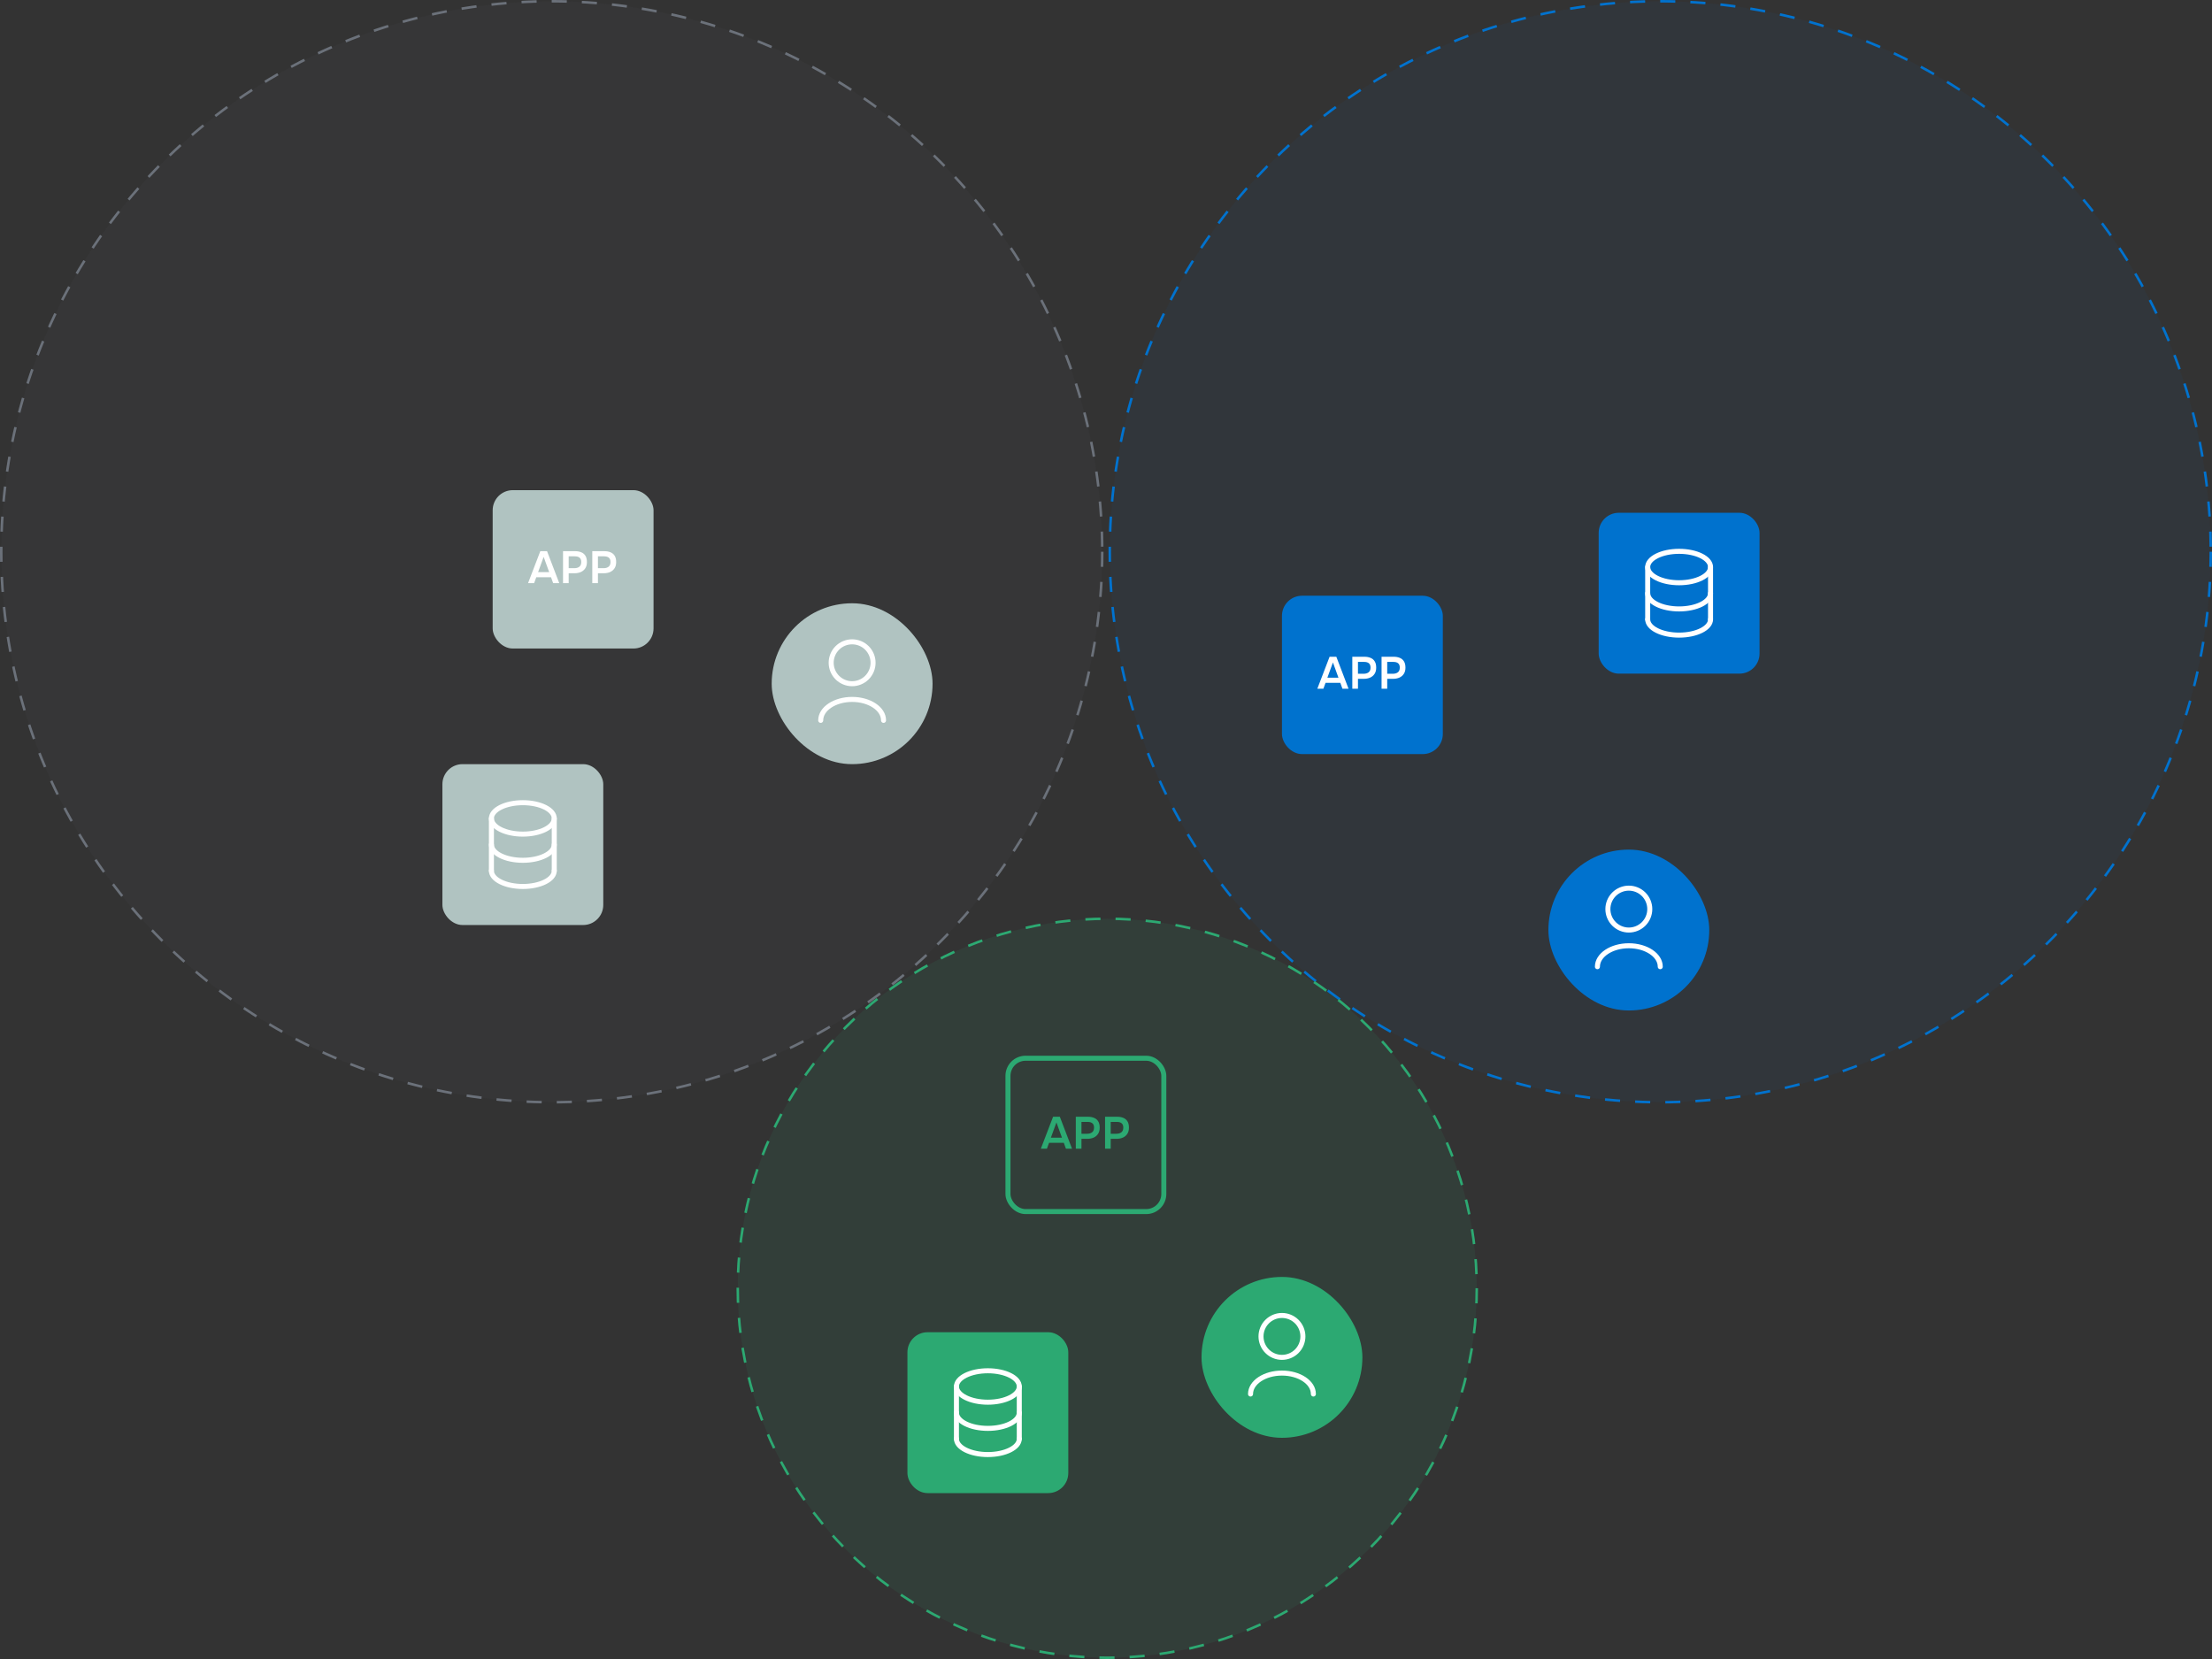 <svg width="880" height="660" viewBox="0 0 880 660" fill="none" xmlns="http://www.w3.org/2000/svg">
<rect x="0" y="0" width="880" height="660" fill="#333333" stroke="none"/>
<circle cx="660.5" cy="219.5" r="219" fill="#0072CE" fill-opacity="0.05" stroke="#0072CE" stroke-dasharray="6 6"/>
<circle cx="440.5" cy="512.5" r="147" fill="#2CA972" fill-opacity="0.1" stroke="#2CA972" stroke-dasharray="6 6"/>
<circle cx="219.5" cy="219.5" r="219" fill="#6B717A" fill-opacity="0.05" stroke="#6B717A" stroke-dasharray="6 6"/>
<rect x="616" y="338" width="64" height="64" rx="32" fill="#0072CE"/>
<path d="M635.5 384.583C635.5 379.979 641.096 376.25 648 376.25C654.904 376.25 660.5 379.979 660.5 384.583" stroke="white" stroke-width="2" stroke-linecap="round" stroke-linejoin="round"/>
<path d="M647.999 370C650.209 370 652.329 369.122 653.892 367.559C655.455 365.997 656.333 363.877 656.333 361.667C656.333 359.457 655.455 357.337 653.892 355.774C652.329 354.211 650.209 353.333 647.999 353.333C645.789 353.333 643.67 354.211 642.107 355.774C640.544 357.337 639.666 359.457 639.666 361.667C639.666 363.877 640.544 365.997 642.107 367.559C643.67 369.122 645.789 370 647.999 370Z" stroke="white" stroke-width="2" stroke-linecap="round" stroke-linejoin="round"/>
<rect x="479" y="509" width="62" height="62" rx="31" fill="#2CA972"/>
<rect x="479" y="509" width="62" height="62" rx="31" stroke="#2CA972" stroke-width="2"/>
<path d="M497.5 554.583C497.5 549.979 503.096 546.25 510 546.25C516.904 546.25 522.5 549.979 522.5 554.583" stroke="white" stroke-width="2" stroke-linecap="round" stroke-linejoin="round"/>
<path d="M509.999 540C512.209 540 514.329 539.122 515.892 537.559C517.455 535.997 518.333 533.877 518.333 531.667C518.333 529.457 517.455 527.337 515.892 525.774C514.329 524.211 512.209 523.333 509.999 523.333C507.789 523.333 505.67 524.211 504.107 525.774C502.544 527.337 501.666 529.457 501.666 531.667C501.666 533.877 502.544 535.997 504.107 537.559C505.67 539.122 507.789 540 509.999 540Z" stroke="white" stroke-width="2" stroke-linecap="round" stroke-linejoin="round"/>
<rect x="307" y="240" width="64" height="64" rx="32" fill="#B0C3C1"/>
<path d="M326.5 286.583C326.5 281.979 332.096 278.25 339 278.25C345.904 278.25 351.5 281.979 351.5 286.583" stroke="white" stroke-width="2" stroke-linecap="round" stroke-linejoin="round"/>
<path d="M338.999 272C341.209 272 343.329 271.122 344.892 269.559C346.455 267.997 347.333 265.877 347.333 263.667C347.333 261.457 346.455 259.337 344.892 257.774C343.329 256.211 341.209 255.333 338.999 255.333C336.789 255.333 334.67 256.211 333.107 257.774C331.544 259.337 330.666 261.457 330.666 263.667C330.666 265.877 331.544 267.997 333.107 269.559C334.67 271.122 336.789 272 338.999 272Z" stroke="white" stroke-width="2" stroke-linecap="round" stroke-linejoin="round"/>
<rect x="510" y="237" width="64" height="63" rx="8" fill="#0072CE"/>
<path d="M524.072 274L528.95 261.274H531.632L536.492 274H534.062L533.216 271.642H527.348L526.484 274H524.072ZM528.068 269.608H532.478L530.282 263.542L528.068 269.608ZM537.99 274V261.274H542.778C543.738 261.274 544.566 261.424 545.262 261.724C545.97 262.012 546.516 262.474 546.9 263.11C547.296 263.746 547.494 264.58 547.494 265.612C547.494 266.596 547.278 267.418 546.846 268.078C546.414 268.738 545.826 269.236 545.082 269.572C544.338 269.896 543.486 270.058 542.526 270.058H540.24V274H537.99ZM540.24 268.042H542.49C543.318 268.042 543.984 267.844 544.488 267.448C544.992 267.052 545.244 266.428 545.244 265.576C545.244 264.832 545.034 264.274 544.614 263.902C544.194 263.518 543.546 263.326 542.67 263.326H540.24V268.042ZM549.627 274V261.274H554.415C555.375 261.274 556.203 261.424 556.899 261.724C557.607 262.012 558.153 262.474 558.537 263.11C558.933 263.746 559.131 264.58 559.131 265.612C559.131 266.596 558.915 267.418 558.483 268.078C558.051 268.738 557.463 269.236 556.719 269.572C555.975 269.896 555.123 270.058 554.163 270.058H551.877V274H549.627ZM551.877 268.042H554.127C554.955 268.042 555.621 267.844 556.125 267.448C556.629 267.052 556.881 266.428 556.881 265.576C556.881 264.832 556.671 264.274 556.251 263.902C555.831 263.518 555.183 263.326 554.307 263.326H551.877V268.042Z" fill="white"/>
<rect x="401" y="421" width="62" height="61" rx="7" stroke="#2CA972" stroke-width="2"/>
<path d="M414.072 457L418.95 444.274H421.632L426.492 457H424.062L423.216 454.642H417.348L416.484 457H414.072ZM418.068 452.608H422.478L420.282 446.542L418.068 452.608ZM427.99 457V444.274H432.778C433.738 444.274 434.566 444.424 435.262 444.724C435.97 445.012 436.516 445.474 436.9 446.11C437.296 446.746 437.494 447.58 437.494 448.612C437.494 449.596 437.278 450.418 436.846 451.078C436.414 451.738 435.826 452.236 435.082 452.572C434.338 452.896 433.486 453.058 432.526 453.058H430.24V457H427.99ZM430.24 451.042H432.49C433.318 451.042 433.984 450.844 434.488 450.448C434.992 450.052 435.244 449.428 435.244 448.576C435.244 447.832 435.034 447.274 434.614 446.902C434.194 446.518 433.546 446.326 432.67 446.326H430.24V451.042ZM439.627 457V444.274H444.415C445.375 444.274 446.203 444.424 446.899 444.724C447.607 445.012 448.153 445.474 448.537 446.11C448.933 446.746 449.131 447.58 449.131 448.612C449.131 449.596 448.915 450.418 448.483 451.078C448.051 451.738 447.463 452.236 446.719 452.572C445.975 452.896 445.123 453.058 444.163 453.058H441.877V457H439.627ZM441.877 451.042H444.127C444.955 451.042 445.621 450.844 446.125 450.448C446.629 450.052 446.881 449.428 446.881 448.576C446.881 447.832 446.671 447.274 446.251 446.902C445.831 446.518 445.183 446.326 444.307 446.326H441.877V451.042Z" fill="#2CA972"/>
<rect x="196" y="195" width="64" height="63" rx="8" fill="#B0C3C1"/>
<path d="M210.072 232L214.95 219.274H217.632L222.492 232H220.062L219.216 229.642H213.348L212.484 232H210.072ZM214.068 227.608H218.478L216.282 221.542L214.068 227.608ZM223.99 232V219.274H228.778C229.738 219.274 230.566 219.424 231.262 219.724C231.97 220.012 232.516 220.474 232.9 221.11C233.296 221.746 233.494 222.58 233.494 223.612C233.494 224.596 233.278 225.418 232.846 226.078C232.414 226.738 231.826 227.236 231.082 227.572C230.338 227.896 229.486 228.058 228.526 228.058H226.24V232H223.99ZM226.24 226.042H228.49C229.318 226.042 229.984 225.844 230.488 225.448C230.992 225.052 231.244 224.428 231.244 223.576C231.244 222.832 231.034 222.274 230.614 221.902C230.194 221.518 229.546 221.326 228.67 221.326H226.24V226.042ZM235.627 232V219.274H240.415C241.375 219.274 242.203 219.424 242.899 219.724C243.607 220.012 244.153 220.474 244.537 221.11C244.933 221.746 245.131 222.58 245.131 223.612C245.131 224.596 244.915 225.418 244.483 226.078C244.051 226.738 243.463 227.236 242.719 227.572C241.975 227.896 241.123 228.058 240.163 228.058H237.877V232H235.627ZM237.877 226.042H240.127C240.955 226.042 241.621 225.844 242.125 225.448C242.629 225.052 242.881 224.428 242.881 223.576C242.881 222.832 242.671 222.274 242.251 221.902C241.831 221.518 241.183 221.326 240.307 221.326H237.877V226.042Z" fill="white"/>
<rect x="636" y="204" width="64" height="64" rx="8" fill="#0072CE"/>
<path d="M680.5 225.583V246.417M655.5 246.417V225.583" stroke="white" stroke-width="2" stroke-linecap="round" stroke-linejoin="round"/>
<path d="M680.5 246.417C680.5 249.869 674.904 252.667 668 252.667C661.096 252.667 655.5 249.869 655.5 246.417" stroke="white" stroke-width="2" stroke-linecap="round" stroke-linejoin="round"/>
<path d="M680.5 236C680.5 239.452 674.904 242.25 668 242.25C661.096 242.25 655.5 239.452 655.5 236" stroke="white" stroke-width="2" stroke-linecap="round" stroke-linejoin="round"/>
<path d="M668 231.833C674.904 231.833 680.5 229.036 680.5 225.583C680.5 222.131 674.904 219.333 668 219.333C661.096 219.333 655.5 222.131 655.5 225.583C655.5 229.036 661.096 231.833 668 231.833Z" stroke="white" stroke-width="2" stroke-linecap="round" stroke-linejoin="round"/>
<rect x="362" y="531" width="62" height="62" rx="7" fill="#2CA972"/>
<rect x="362" y="531" width="62" height="62" rx="7" stroke="#2CA972" stroke-width="2"/>
<path d="M405.5 551.583V572.417M380.5 572.417V551.583" stroke="white" stroke-width="2" stroke-linecap="round" stroke-linejoin="round"/>
<path d="M405.5 572.417C405.5 575.869 399.904 578.667 393 578.667C386.096 578.667 380.5 575.869 380.5 572.417" stroke="white" stroke-width="2" stroke-linecap="round" stroke-linejoin="round"/>
<path d="M405.5 562C405.5 565.452 399.904 568.25 393 568.25C386.096 568.25 380.5 565.452 380.5 562" stroke="white" stroke-width="2" stroke-linecap="round" stroke-linejoin="round"/>
<path d="M393 557.833C399.904 557.833 405.5 555.036 405.5 551.583C405.5 548.131 399.904 545.333 393 545.333C386.096 545.333 380.5 548.131 380.5 551.583C380.5 555.036 386.096 557.833 393 557.833Z" stroke="white" stroke-width="2" stroke-linecap="round" stroke-linejoin="round"/>
<rect x="176" y="304" width="64" height="64" rx="8" fill="#B0C3C1"/>
<path d="M220.5 325.583V346.417M195.5 346.417V325.583" stroke="white" stroke-width="2" stroke-linecap="round" stroke-linejoin="round"/>
<path d="M220.5 346.417C220.5 349.869 214.904 352.667 208 352.667C201.096 352.667 195.5 349.869 195.5 346.417" stroke="white" stroke-width="2" stroke-linecap="round" stroke-linejoin="round"/>
<path d="M220.5 336C220.5 339.452 214.904 342.25 208 342.25C201.096 342.25 195.5 339.452 195.5 336" stroke="white" stroke-width="2" stroke-linecap="round" stroke-linejoin="round"/>
<path d="M208 331.833C214.904 331.833 220.5 329.036 220.5 325.583C220.5 322.131 214.904 319.333 208 319.333C201.096 319.333 195.5 322.131 195.5 325.583C195.5 329.036 201.096 331.833 208 331.833Z" stroke="white" stroke-width="2" stroke-linecap="round" stroke-linejoin="round"/>
</svg>
